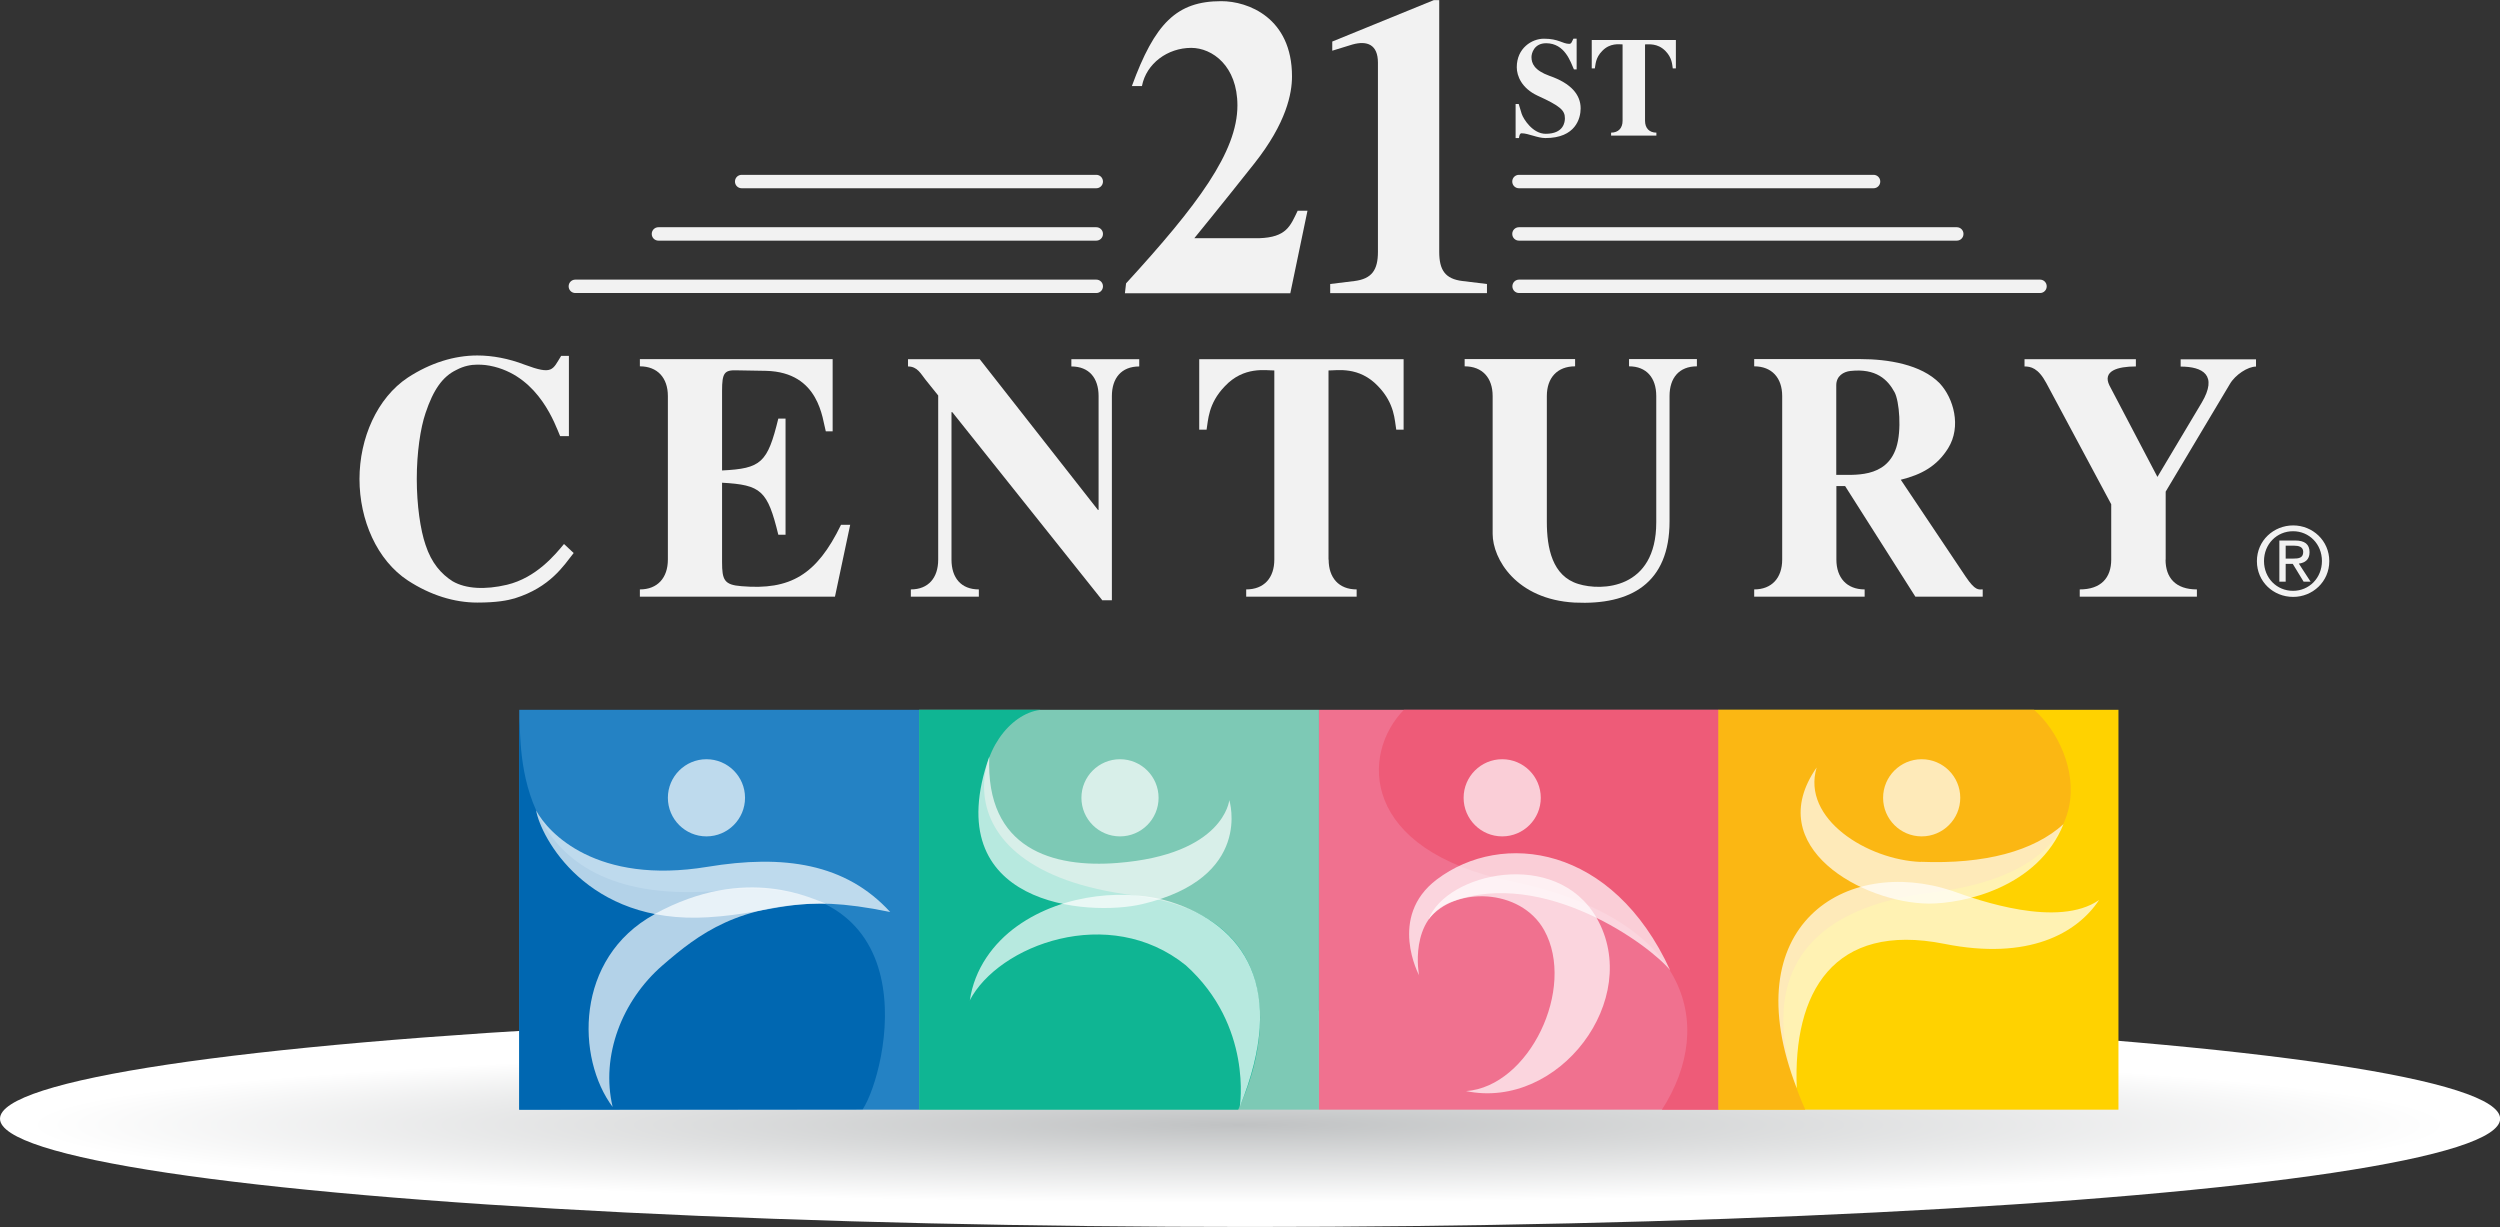 <?xml version="1.0" encoding="UTF-8"?>
<svg xmlns="http://www.w3.org/2000/svg" xmlns:xlink="http://www.w3.org/1999/xlink" viewBox="0 0 193.75 95.09">
  <rect x="0" y="0" width="193.75" height="95.09" fill="#333333" stroke="none"/>
  <defs>
    <style>
      .cls-1 {
        fill: #fff;
        opacity: .7;
      }

      .cls-1, .cls-2, .cls-3, .cls-4, .cls-5, .cls-6, .cls-7, .cls-8, .cls-9, .cls-10, .cls-11 {
        stroke-width: 0px;
      }

      .cls-2 {
        fill: url(#radial-gradient);
        mix-blend-mode: multiply;
      }

      .cls-3 {
        fill: #0067b1;
      }

      .cls-3, .cls-4, .cls-5, .cls-6, .cls-7, .cls-8, .cls-9, .cls-10, .cls-12 {
        isolation: isolate;
      }

      .cls-4 {
        fill: #7dc9b5;
      }

      .cls-5 {
        fill: #ffd200;
      }

      .cls-6 {
        fill: #fbb713;
      }

      .cls-7 {
        fill: #ee5b78;
      }

      .cls-8 {
        fill: #f0718f;
      }

      .cls-9 {
        fill: #2482c4;
      }

      .cls-10 {
        fill: #0fb593;
      }

      .cls-11 {
        fill: #f2f2f2;
      }
    </style>
    <radialGradient id="radial-gradient" cx="483.29" cy="220.52" fx="483.29" fy="220.52" r="120.3" gradientTransform="translate(-280.96 76.16) scale(.78 .05)" gradientUnits="userSpaceOnUse">
      <stop offset="0" stop-color="#c0c2c3"/>
      <stop offset="1" stop-color="#fff"/>
    </radialGradient>
  </defs>
  <g class="cls-12">
    <g id="nav">
      <ellipse class="cls-2" cx="96.88" cy="86.7" rx="96.88" ry="8.39"/>
      <g>
        <path class="cls-11" d="m177.72,46.26c1.51,0,2.8-1.18,2.8-2.77s-1.29-2.77-2.8-2.77-2.81,1.17-2.81,2.77,1.28,2.77,2.81,2.77Zm-.58-2.97v-1h.66c.33,0,.7.08.7.48,0,.49-.37.52-.78.52h-.57Zm-1.68.19c0-1.31.99-2.31,2.25-2.31s2.24,1,2.24,2.31-.99,2.31-2.24,2.31-2.25-.98-2.25-2.31Zm1.68.22h.55l.84,1.38h.54l-.91-1.4c.47-.06.83-.3.83-.88,0-.62-.37-.91-1.12-.91h-1.22v3.19h.49v-1.38Z"/>
        <rect class="cls-9" x="40.24" y="55.01" width="30.99" height="30.99"/>
        <path class="cls-3" d="m40.24,55.74v30.26s24.18-.03,26.62-.03c1.85-2.78,5.8-19.01-11.75-16.89-15.77,1.04-14.62-11.67-14.87-13.34Z"/>
        <rect class="cls-4" x="71.23" y="55.01" width="30.99" height="30.99"/>
        <path class="cls-10" d="m80.61,55.01c-5.87,0-9.38,0-9.38,0v30.99s21.52,0,24.73,0c2.45-5.16,3.97-15.11-8.08-16.61-16.44-2.05-12.01-13.8-7.27-14.37Z"/>
        <path class="cls-1" d="m51.76,61.83c0,1.65,1.34,2.99,2.99,2.99s2.99-1.34,2.99-2.99-1.34-2.99-2.99-2.99-2.99,1.34-2.99,2.99Z"/>
        <path class="cls-1" d="m54.82,67.18c5.93-.98,10.72-.27,14.17,3.5-7.42-1.53-8.56.07-14.13.41-9.42.57-12.96-6.25-13.31-8.28.93,1.75,4.69,5.78,13.27,4.37Z"/>
        <path class="cls-1" d="m50.72,70.86c-6.2,3.4-6.06,11.17-3.24,14.93-.94-3.97.73-8.25,3.86-10.97,2.83-2.45,5.89-4.8,12.66-4.8-.94-.27-6.08-3.12-13.29.83Z"/>
        <rect class="cls-8" x="102.22" y="55.01" width="30.99" height="30.99"/>
        <path class="cls-7" d="m128.8,86c4.35-6.76,1.91-14.87-11.67-17.69-11.73-2.44-11.67-9.88-8.33-13.3h24.41v30.99s.21,0-4.41,0Z"/>
        <rect class="cls-5" x="133.19" y="55.01" width="30.99" height="30.99"/>
        <path class="cls-6" d="m133.19,86v-30.99s22.26,0,24.45,0c3.55,3.1,6.28,12.42-7.94,14.16-16.6,2.04-10.57,15.04-9.79,16.83-2.35,0-6.72,0-6.72,0Z"/>
        <path class="cls-1" d="m148.86,66.8c-4.12-.16-9.26-3.33-8.07-7.32-4.32,6.2,3.63,10.51,8.69,10.55,2.72,0,8.46-1.25,10.44-6.16-2.3,2.09-6.1,3.12-11.07,2.92Z"/>
        <path class="cls-1" d="m75.16,77.55c.35-2.47,1.83-4.46,3.66-5.77,3.71-2.65,8.73-2.88,11.86-1.9,5.72,1.8,9.16,6.66,5.4,15.9,0,0,1.04-6.27-4.18-10.97-5.95-4.8-14.52-1.57-16.75,2.73Z"/>
        <path class="cls-1" d="m88.52,70.07c8.65-2.04,6.75-8.06,6.75-8.06,0,0-.4,4.22-8.68,4.87-4.94.39-10.23-1.04-9.92-8.25-4.07,11.59,7.68,12.42,11.85,11.44Z"/>
        <path class="cls-1" d="m150.7,73.15c-8.62-1.72-11.76,3.77-11.45,11.19-4.91-12.64,3.8-18.03,12.04-15.3,2.07.75,8.22,2.91,11.39.71-1.71,2.58-5.46,4.7-11.98,3.4Z"/>
        <path class="cls-1" d="m83.81,61.83c0,1.65,1.34,2.99,2.99,2.99s2.99-1.34,2.99-2.99-1.34-2.99-2.99-2.99-2.99,1.34-2.99,2.99Z"/>
        <path class="cls-1" d="m113.43,61.83c0,1.65,1.34,2.99,2.99,2.99s2.99-1.34,2.99-2.99-1.34-2.99-2.99-2.99-2.99,1.34-2.99,2.99Z"/>
        <path class="cls-1" d="m145.94,61.83c0,1.65,1.34,2.99,2.99,2.99s2.99-1.34,2.99-2.99-1.34-2.99-2.99-2.99-2.99,1.34-2.99,2.99Z"/>
        <g>
          <g>
            <path class="cls-11" d="m44.09,33.8h-.68c-.39-.91-1.6-4.49-5.1-5.38-.53-.13-.87-.16-1.32-.16-.48,0-1.04.1-1.62.41-1.07.51-1.79,1.54-2.39,3.34-.4,1.17-.68,3.09-.68,5.11s.28,3.95.68,5.11c.46,1.41,1.22,2.26,2.1,2.82,1.02.59,2.51.67,4.21.27,2.28-.55,3.73-2.33,4.42-3.16l.75.7c-.77.97-1.81,2.65-4.56,3.51-.55.16-1.37.33-2.91.33-1.78,0-3.63-.57-5.38-1.71-2.39-1.57-3.75-4.68-3.75-7.86s1.37-6.29,3.75-7.87c1.75-1.14,3.6-1.71,5.38-1.71,1.18,0,2.44.24,3.66.71,2.2.82,2.16.41,2.84-.68h.6v6.22Z"/>
            <path class="cls-11" d="m55.96,43.56c0,1.38.16,1.77,1.51,1.87,3.78.32,5.82-.87,7.71-4.76h.71l-1.18,5.57h-15.12v-.56c1.37,0,2.17-.9,2.17-2.31v-12.68c0-1.4-.8-2.3-2.17-2.3v-.56h14.94v5.6h-.53c-.27-.93-.47-4.58-4.62-4.69l-2.29-.04c-.95-.03-1.13.2-1.13,1.58v6.18c3.04-.15,3.52-.59,4.36-4.02h.56v9h-.56c-.84-3.43-1.32-3.86-4.36-4.03v6.14Z"/>
            <path class="cls-11" d="m85.42,46.51l-11.62-14.57h-.06v11.43c0,1.41.74,2.31,2.12,2.31v.56h-5.27v-.56c1.36,0,2.12-.9,2.12-2.31v-12.72l-.98-1.22c-.37-.46-.63-1.03-1.36-1.03v-.56h5.56l9.16,11.68h.05v-8.82c0-1.4-.73-2.3-2.11-2.3v-.56h5.26v.56c-1.38,0-2.12.9-2.12,2.3v15.82h-.77Z"/>
            <path class="cls-11" d="m102.97,43.37c0,1.41.79,2.31,2.17,2.31v.56h-8.56v-.56c1.39,0,2.18-.9,2.18-2.31v-14.66c-.64.01-2.36-.35-3.84,1.23-1.3,1.35-1.28,2.64-1.41,3.36h-.57v-5.46h15.84v5.46h-.57c-.13-.71-.1-2.01-1.4-3.36-1.49-1.58-3.2-1.22-3.85-1.23v14.66Z"/>
            <path class="cls-11" d="m129.39,40.4c0,4.81-3.01,6.51-7.36,6.3-4.52-.25-6.35-3.38-6.35-5.33v-10.68c0-1.4-.79-2.3-2.17-2.3v-.56h8.56v.56c-1.39,0-2.19.9-2.19,2.3v9.76c0,2,.41,4.2,2.45,4.81,1.77.55,6.03.44,6.03-4.78v-9.79c0-1.4-.75-2.3-2.11-2.3v-.56h5.26v.56c-1.38,0-2.12.9-2.12,2.3v9.71Z"/>
            <path class="cls-11" d="m142.99,37.67h-.67v5.7c0,1.41.81,2.31,2.19,2.31v.56h-8.56v-.56c1.37,0,2.17-.9,2.17-2.31v-12.68c0-1.4-.8-2.3-2.17-2.3v-.56h8.26c2.07,0,4.68.4,6.12,1.88,1.07,1.15,1.7,3.34.65,5.03-.86,1.38-2.05,2.04-3.67,2.44l5.03,7.51c.75,1.12,1,.99,1.32.99v.56h-5.22l-5.45-8.58Zm-.67-.87c1.31-.02,3.85.31,4.64-2.11.43-1.32.24-3.6-.13-4.29-.53-.98-1.43-1.87-3.43-1.65-.52.06-1.09.38-1.09,1.11v6.94Z"/>
            <path class="cls-11" d="m167.83,43.37c0,1.41.78,2.31,2.43,2.31v.56h-9.08v-.56c1.65,0,2.44-.9,2.44-2.31v-4.29l-5.03-9.39c-.63-1.18-1.22-1.29-1.69-1.29v-.56h8.63v.56c-1.43,0-2.6.35-2.05,1.47l3.72,7.09,3.43-5.75c1.27-2.14.09-2.8-1.63-2.8v-.56h5.84v.56c-.63,0-1.61.63-2.03,1.36l-4.97,8.33v5.28Z"/>
          </g>
          <g>
            <path class="cls-11" d="m158.1,22.71h-40.37c-.29,0-.52-.23-.52-.52s.23-.52.52-.52h40.37c.29,0,.52.23.52.52s-.23.52-.52.52Z"/>
            <path class="cls-11" d="m84.96,22.71h-40.37c-.29,0-.52-.23-.52-.52s.23-.52.52-.52h40.37c.29,0,.52.23.52.52s-.23.52-.52.52Z"/>
            <path class="cls-11" d="m151.65,18.65h-33.93c-.29,0-.52-.23-.52-.52s.23-.52.52-.52h33.93c.29,0,.52.23.52.52s-.23.52-.52.52Z"/>
            <path class="cls-11" d="m84.96,18.65h-33.93c-.29,0-.52-.23-.52-.52s.23-.52.52-.52h33.93c.29,0,.52.23.52.52s-.23.52-.52.52Z"/>
            <path class="cls-11" d="m145.2,14.59h-27.48c-.29,0-.52-.23-.52-.52s.23-.52.52-.52h27.48c.29,0,.52.23.52.52s-.23.52-.52.52Z"/>
            <path class="cls-11" d="m84.96,14.59h-27.48c-.29,0-.52-.23-.52-.52s.23-.52.52-.52h27.48c.29,0,.52.23.52.52s-.23.52-.52.52Z"/>
            <g>
              <path class="cls-11" d="m122.19,5.38h-.21c-.26-.57-.69-2.02-2.15-2.03-.95,0-1.14.8-1.14,1.07,0,.49.21,1.03,1.4,1.46,1.68.58,2.41,1.47,2.41,2.52,0,.76-.38,2.3-2.73,2.3-.63,0-1.32-.37-1.85-.37-.13,0-.17.16-.2.37h-.26v-2.64h.24l.23.76c.14.42.86,1.55,1.86,1.55,1.41,0,1.49-.93,1.49-1.2,0-.62-.35-.95-2.13-1.76-1.21-.57-1.6-1.51-1.6-2.2,0-1.48,1.17-2.21,2.1-2.21,1.15,0,1.43.39,1.96.4.19,0,.2-.17.33-.4h.25v2.39Z"/>
              <path class="cls-11" d="m127.49,9.36c0,.57.33.92.88.92v.23h-3.51v-.23c.57,0,.89-.36.89-.92V3.44c-.26,0-.97-.13-1.58.51-.53.53-.51,1.07-.57,1.35h-.24v-2.2h6.52v2.2h-.24c-.05-.28-.04-.81-.57-1.35-.62-.63-1.32-.5-1.58-.51v5.91Z"/>
            </g>
            <g>
              <path class="cls-11" d="m100,22.73h-12.82l.09-.77c5.56-6.07,8.63-10.19,8.63-13.79,0-3.06-1.95-4.46-3.58-4.46-1.82,0-3.48,1.2-3.82,2.96h-.78c1.78-4.87,3.47-6.58,6.93-6.58,2.07,0,5.48,1.28,5.48,5.83,0,1.31-.42,3.59-2.92,6.75-2.5,3.16-4.65,5.79-4.65,5.79h5.03c2.12-.07,2.41-.95,2.98-2.13h.76l-1.33,6.39Z"/>
              <path class="cls-11" d="m111.54,19.52c0,1.41.46,2.1,1.81,2.26l1.89.23v.71h-12.15v-.71l1.88-.23c1.35-.17,1.82-.86,1.82-2.26V4.86c0-1.41-.84-1.73-1.98-1.41l-1.56.48v-.71l7.87-3.21h.42v19.52Z"/>
            </g>
          </g>
        </g>
        <path class="cls-1" d="m109.98,75.61s-.88-4.47,2.56-5.74c7.14-2.63,15.37,3.42,16.9,5.33-4.45-9.72-13.03-10.86-18.09-7.04-3.83,2.9-1.36,7.45-1.36,7.45Z"/>
        <path class="cls-1" d="m110.72,71.24c1.35-3.56,9.88-5.57,13.02-.1,3.6,6.29-2.92,14.91-10.12,13.42,4.9-.36,8.54-7.97,6.06-12.46-1.83-3.3-6.99-3.41-8.95-.86Z"/>
      </g>
    </g>
  </g>
</svg>